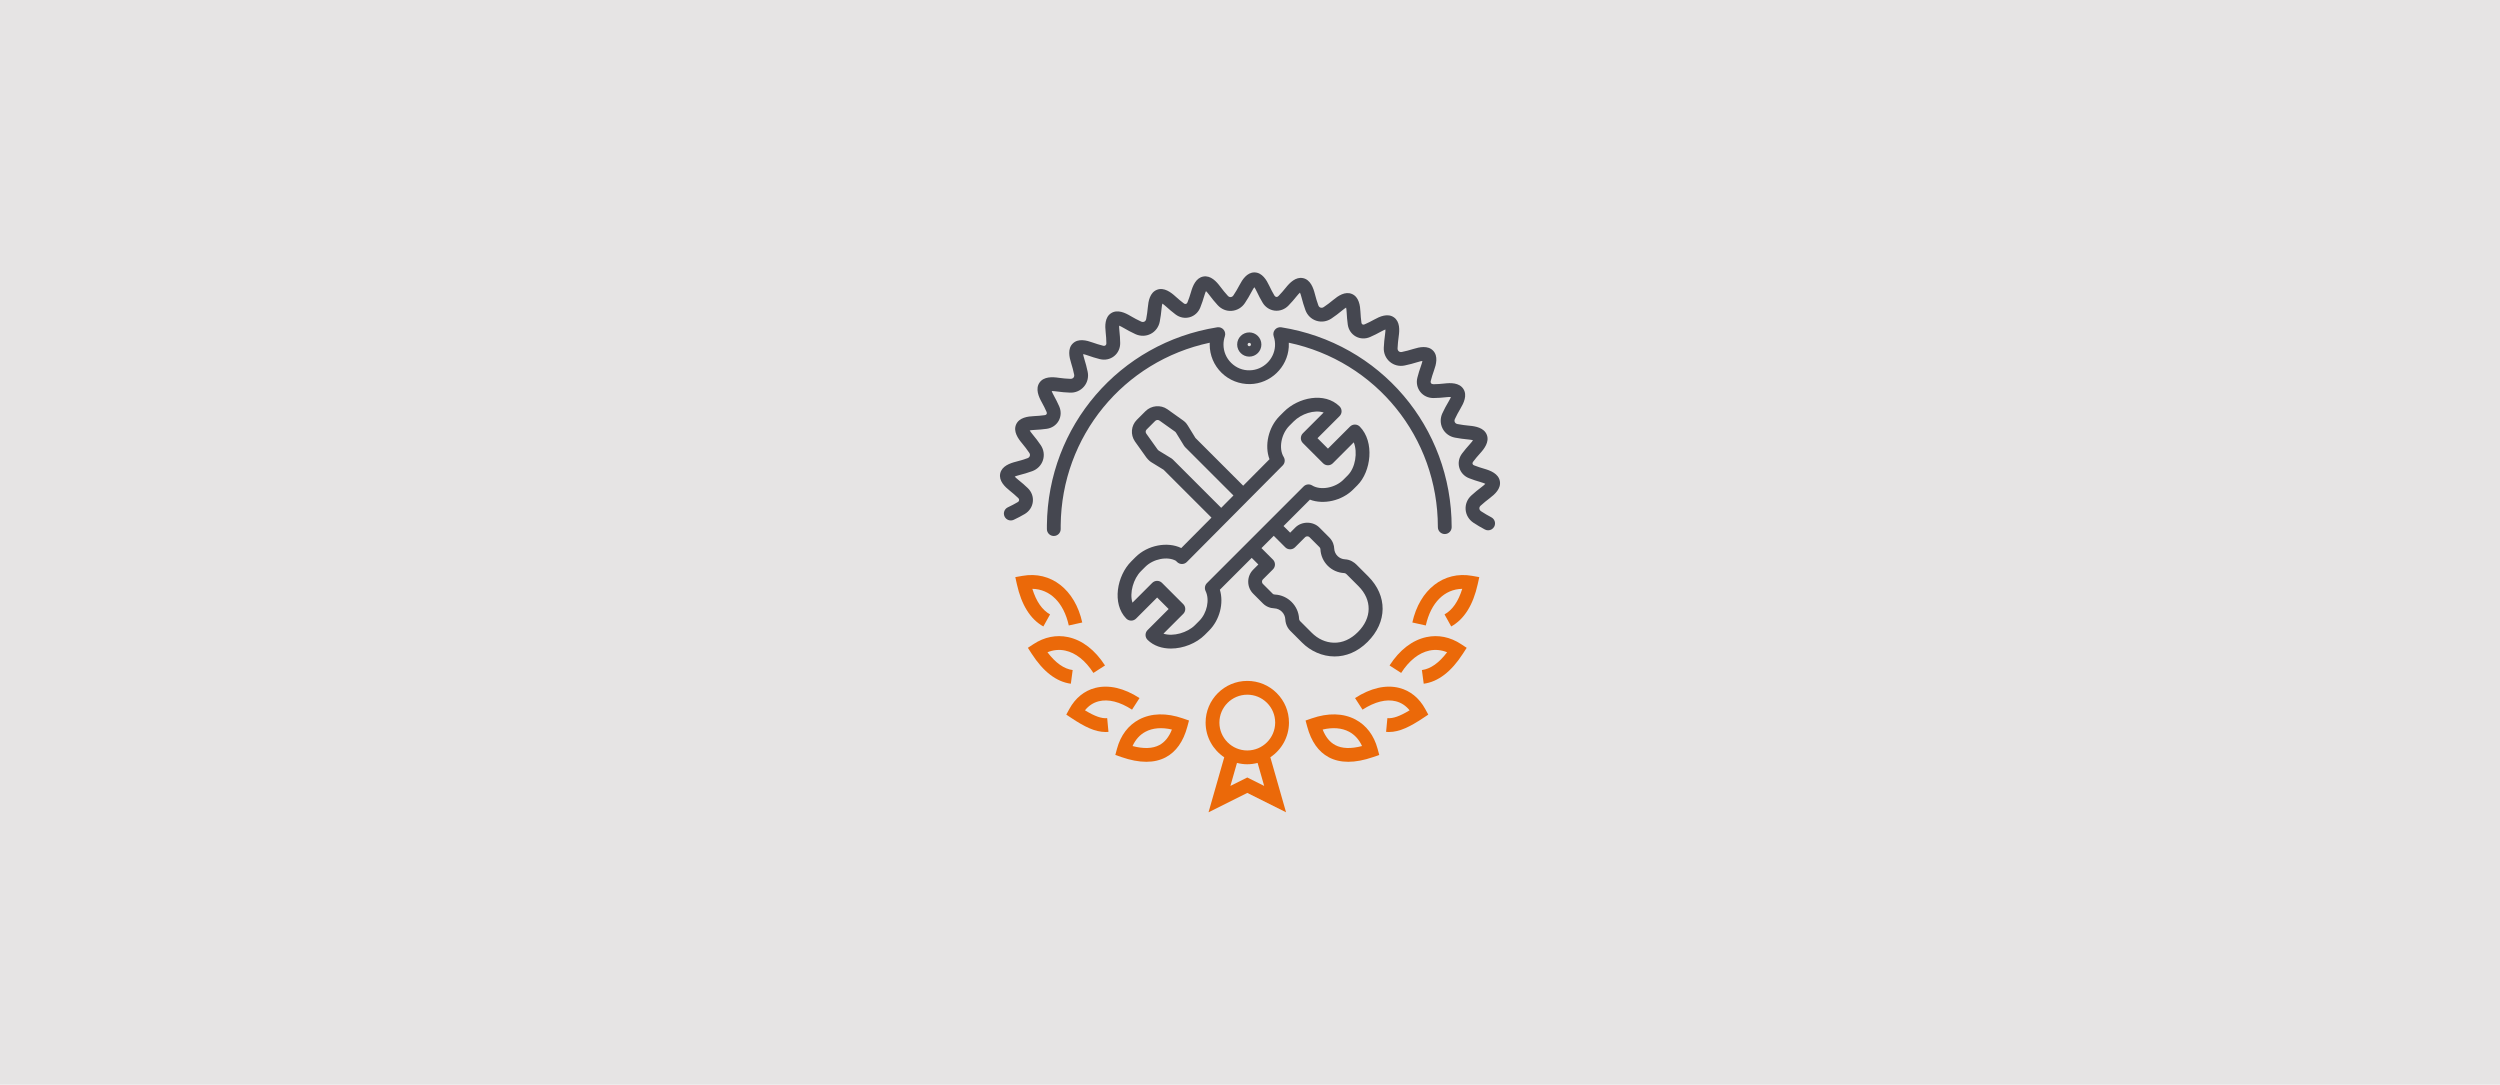<svg enable-background="new 0 0 726 315" viewBox="0 0 726 315" xmlns="http://www.w3.org/2000/svg"><path d="m-874.288-927.649h2492.912v1401.025h-2492.912z" fill="#fff"/><path d="m0 0h726v315h-726z" fill="#e6e4e4"/><path d="m432.622 144.656c1.451-1.078 3.333-2.763 2.936-4.934-.396-2.172-2.756-3.083-4.5-3.582-.995-.282-2-.618-2.989-1.003-.235-.091-.388-.239-.441-.43-.055-.193-.002-.401.16-.61.609-.809 1.289-1.627 2.019-2.427 1.225-1.335 2.762-3.347 1.964-5.397s-3.286-2.494-5.084-2.649c-1.135-.1-2.292-.261-3.442-.479-.466-.089-.674-.374-.756-.535-.083-.161-.191-.493.009-.92.485-1.037 1.031-2.066 1.627-3.056.931-1.554 2.033-3.832.839-5.682-1.196-1.851-3.721-1.792-5.522-1.576-1.014.12-2.092.189-3.205.206-.405-.034-.545-.139-.642-.264-.097-.124-.194-.34-.106-.682.261-1.022.581-2.055.948-3.068.618-1.701 1.261-4.147-.261-5.733-1.518-1.583-3.986-1.044-5.71-.502-1.123.355-2.255.651-3.367.881-.468.099-.764-.086-.901-.203-.138-.117-.366-.383-.346-.845.055-1.172.166-2.335.327-3.452.265-1.793.407-4.322-1.41-5.572-1.812-1.25-4.119-.219-5.696.665-.898.505-1.839.973-2.804 1.394-.232.102-.443.1-.607.011-.166-.092-.272-.271-.304-.504-.145-1.077-.241-2.127-.285-3.119-.078-1.806-.413-4.311-2.427-5.198-2.022-.893-4.092.554-5.481 1.717-.876.735-1.803 1.43-2.759 2.069-.297.2-.624.252-.922.155-.291-.096-.516-.327-.634-.654-.393-1.083-.732-2.192-1.008-3.3-.441-1.754-1.275-4.14-3.425-4.605-2.15-.463-3.896 1.365-5.028 2.785-.637.804-1.35 1.616-2.117 2.41-.189.196-.402.294-.634.261-.221-.027-.41-.166-.552-.407-.538-.912-1.042-1.868-1.498-2.845-.768-1.638-2.042-3.82-4.242-3.865-.024 0-.047-.002-.069-.002-2.161 0-3.505 2.103-4.331 3.691-.532 1.025-1.123 2.025-1.76 2.979-.194.294-.473.471-.782.494-.315.024-.602-.106-.84-.365-.764-.836-1.502-1.732-2.197-2.668-1.08-1.45-2.751-3.327-4.932-2.934-2.164.399-3.072 2.76-3.566 4.499-.282.986-.624 1.992-1.023 3-.096.242-.254.407-.448.462-.197.056-.399.005-.595-.145-.825-.623-1.64-1.3-2.418-2.011-1.333-1.224-3.35-2.751-5.4-1.959-2.054.8-2.497 3.289-2.652 5.084-.102 1.147-.263 2.297-.476 3.414-.066.34-.252.606-.527.746-.277.142-.607.144-.931-.006-1.039-.479-2.069-1.019-3.05-1.602-1.552-.931-3.829-2.03-5.682-.837-1.851 1.194-1.788 3.72-1.58 5.51.124 1.08.193 2.158.206 3.208.006.346-.138.534-.258.629-.124.094-.341.189-.674.105-1.072-.274-2.103-.588-3.064-.936-1.701-.618-4.15-1.268-5.737.265-1.59 1.526-1.044 3.993-.496 5.716.34 1.072.634 2.194.872 3.339.07.333 0 .645-.197.878-.117.139-.399.368-.872.352-1.139-.039-2.294-.142-3.427-.305-1.795-.268-4.32-.404-5.569 1.411-1.25 1.814-.221 4.123.662 5.7.499.897.972 1.843 1.399 2.81.102.23.105.44.009.61-.096.172-.28.282-.526.316-1.059.144-2.116.239-3.139.283-1.807.077-4.312.41-5.198 2.424-.886 2.014.563 4.089 1.731 5.472.742.882 1.446 1.812 2.095 2.768.194.285.25.604.155.898-.097.302-.336.537-.663.656-1.123.402-2.242.742-3.331 1.011-1.754.44-4.14 1.272-4.602 3.422-.463 2.152 1.372 3.893 2.793 5.015.845.668 1.663 1.383 2.433 2.122.252.241.282.476.265.631-.019.155-.103.377-.408.557-.908.535-1.868 1.041-2.859 1.502-1.002.466-1.437 1.659-.969 2.662.466 1.001 1.657 1.437 2.662.969 1.106-.515 2.183-1.081 3.2-1.682 1.322-.779 2.18-2.07 2.352-3.541.174-1.471-.361-2.925-1.466-3.986-.862-.828-1.779-1.627-2.726-2.375-.534-.422-.862-.742-1.064-.967.274-.122.703-.277 1.357-.44 1.214-.3 2.465-.681 3.727-1.133 1.504-.549 2.638-1.715 3.115-3.197.473-1.476.232-3.073-.659-4.378-.725-1.066-1.512-2.106-2.342-3.094-.437-.518-.695-.895-.847-1.156.294-.064.746-.128 1.422-.157 1.147-.05 2.327-.157 3.511-.318 1.499-.208 2.768-1.058 3.478-2.332.71-1.271.768-2.793.16-4.179-.48-1.084-1.008-2.144-1.569-3.148-.335-.598-.516-1.02-.615-1.305.308.002.765.011 1.451.111 1.28.185 2.58.3 3.857.344 1.569.08 3.076-.584 4.078-1.77.997-1.18 1.382-2.741 1.058-4.283-.266-1.275-.593-2.53-.975-3.732-.208-.652-.3-1.102-.341-1.401.297.052.745.164 1.391.399 1.084.391 2.242.745 3.435 1.05 1.474.377 2.987.073 4.148-.84 1.159-.914 1.809-2.314 1.784-3.835-.016-1.177-.094-2.388-.233-3.602-.078-.679-.083-1.138-.066-1.437.283.108.703.304 1.296.659 1.108.659 2.261 1.264 3.428 1.803 1.443.662 3.059.638 4.438-.072 1.372-.706 2.33-2 2.629-3.554.239-1.252.418-2.535.532-3.818.059-.682.145-1.135.224-1.424.255.161.626.437 1.133.903.873.798 1.785 1.555 2.713 2.256 1.203.904 2.698 1.192 4.098.8 1.407-.399 2.53-1.44 3.081-2.849.444-1.122.831-2.253 1.149-3.369.189-.663.36-1.092.493-1.365.219.207.53.544.939 1.094.773 1.042 1.599 2.045 2.452 2.978 1.069 1.172 2.566 1.8 4.107 1.657 1.548-.119 2.937-.95 3.812-2.272.712-1.067 1.377-2.194 1.978-3.347.318-.612.573-.998.756-1.238.174.246.411.64.703 1.261.508 1.091 1.072 2.161 1.676 3.183.773 1.316 2.058 2.172 3.521 2.35 1.465.172 2.92-.35 3.99-1.449.864-.893 1.667-1.807 2.382-2.712.429-.54.753-.87.978-1.069.124.274.282.707.449 1.374.31 1.238.689 2.48 1.127 3.688.537 1.488 1.685 2.618 3.153 3.1 1.477.483 3.078.252 4.399-.632 1.073-.718 2.119-1.502 3.104-2.33.527-.441.909-.699 1.171-.848.066.293.131.75.161 1.435.05 1.114.157 2.285.318 3.489.208 1.491 1.055 2.751 2.322 3.458 1.269.706 2.79.765 4.167.158 1.081-.471 2.144-1 3.156-1.568.592-.332 1.011-.513 1.294-.613.008.304-.013.765-.113 1.446-.181 1.25-.304 2.543-.366 3.853-.069 1.587.571 3.073 1.754 4.078 1.186 1.008 2.762 1.397 4.309 1.072 1.242-.257 2.507-.587 3.76-.983.649-.205 1.099-.297 1.397-.336-.053.296-.164.742-.397 1.386-.413 1.135-.771 2.294-1.062 3.439-.382 1.48-.077 2.995.839 4.156.915 1.163 2.311 1.803 3.851 1.792 1.249-.019 2.465-.099 3.61-.235.676-.08 1.136-.085 1.435-.067-.108.282-.302.698-.654 1.285-.667 1.108-1.28 2.261-1.821 3.422-.674 1.44-.654 3.056.052 4.439.707 1.383 2.011 2.349 3.577 2.648 1.28.242 2.569.421 3.84.534.676.059 1.127.144 1.416.222-.163.255-.438.624-.901 1.13-.818.897-1.58 1.812-2.26 2.713-.918 1.206-1.217 2.707-.82 4.115.398 1.407 1.433 2.529 2.845 3.076 1.106.43 2.235.809 3.347 1.123.67.191 1.1.366 1.371.499-.205.219-.546.534-1.105.948-.998.745-1.997 1.568-2.973 2.454-1.167 1.069-1.767 2.565-1.645 4.106.124 1.543.955 2.929 2.281 3.804 1.07.706 2.189 1.366 3.327 1.962.297.157.615.23.929.23.72 0 1.416-.39 1.774-1.072.515-.978.138-2.189-.842-2.704-1.02-.537-2.025-1.128-2.986-1.762-.291-.193-.466-.468-.491-.776-.024-.305.102-.602.349-.828.875-.792 1.771-1.534 2.668-2.2z" fill="#454750"/><path d="m366.307 100.049c0-1.94-1.577-3.518-3.518-3.518-1.939 0-3.516 1.577-3.516 3.518s1.577 3.518 3.516 3.518c1.94 0 3.518-1.577 3.518-3.518zm-4.006 0c0-.269.219-.488.488-.488.271 0 .49.219.49.488s-.219.488-.49.488c-.269 0-.488-.219-.488-.488z" fill="#454750"/><path d="m355.328 95.732c-.452-.537-1.155-.798-1.843-.684-28.384 4.514-49.185 28.678-49.466 57.474v1.125c0 1.106.897 2.003 2.003 2.003s2.003-.897 2.003-2.003v-1.106c.25-25.856 18.283-47.716 43.283-53.016-.008.174-.013.349-.013.524 0 3.114 1.225 6.029 3.449 8.209 2.224 2.18 5.194 3.327 8.282 3.283 5.91-.12 10.844-4.841 11.232-10.748.028-.422.033-.847.013-1.269 25.248 5.345 43.286 27.432 43.286 53.561 0 1.106.897 2.003 2.003 2.003s2.003-.897 2.003-2.003c0-29.069-20.805-53.476-49.469-58.036-.689-.114-1.389.149-1.843.684-.452.535-.593 1.268-.369 1.933.316.939.443 1.903.38 2.865-.254 3.851-3.467 6.927-7.317 7.005-2.03.072-3.948-.718-5.397-2.138-1.449-1.421-2.247-3.319-2.247-5.348 0-.8.133-1.602.396-2.385.224-.665.083-1.397-.369-1.933z" fill="#454750"/><path d="m397.173 186.378c5.729-5.729 5.791-13.362.158-18.995l-3.442-3.442c-.265-.266-.704-.646-1.314-.97-.624-.329-1.286-.51-1.968-.543-1.72-.078-3.076-1.435-3.155-3.156 0 0 0-.002 0-.003-.041-.845-.324-2.089-1.446-3.212l-2.86-2.859c-1.865-1.868-5.125-1.871-6.996-.002l-1.493 1.493-1.923-1.923 7.667-7.666c3.96 1.498 9.257.341 12.545-2.943l1.258-1.258c3.948-3.948 5.04-12.571.684-17.008-.374-.38-.886-.596-1.419-.599-.003 0-.006 0-.009 0-.53 0-1.041.211-1.416.587l-6.408 6.408-3.036-3.036 6.408-6.408c.379-.377.59-.89.587-1.425-.003-.534-.219-1.045-.599-1.419-4.336-4.258-11.985-2.598-16.137 1.554l-1.256 1.256c-3.288 3.286-4.447 8.591-2.945 12.55l-7.639 7.691-13.869-13.869-2.213-3.605c-.163-.266-.543-.889-1.289-1.422l-4.622-3.292c-.017-.011-.033-.022-.049-.033-1.937-1.349-4.652-1.102-6.331.576l-2.511 2.511c-1.681 1.681-1.911 4.309-.557 6.275.016.024.033.049.05.072l3.286 4.613c.15.213.326.413.43.504.061.066.124.128.188.189.236.254.504.473.798.652l3.582 2.199 13.9 13.9-8.775 8.835c-4.012-1.953-9.784-.862-13.28 2.629l-1.255 1.258c-4.137 4.134-5.666 12.28-1.438 16.587.374.38.886.596 1.419.599h.009c.53 0 1.041-.211 1.416-.587l6.125-6.123 3.338 3.339-6.123 6.123c-.379.377-.59.89-.587 1.425.003.534.219 1.045.599 1.419 1.782 1.751 4.223 2.515 6.768 2.515 3.597-.002 7.397-1.529 9.822-3.951l1.255-1.258c3.104-3.103 4.33-7.968 3.142-11.875l9.251-9.25 1.923 1.923-1.493 1.493c-.934.934-1.449 2.177-1.449 3.497 0 1.324.515 2.565 1.449 3.497l2.86 2.862c.557.557 1.268.969 2.022 1.18.058.02.133.041.192.053.009.003.149.034.158.038.274.059.574.1.9.116 1.712.078 3.114 1.48 3.192 3.197.02.419.092.839.188 1.15.013.055.028.11.045.164.238.76.649 1.447 1.188 1.986l3.442 3.442c2.466 2.468 5.868 4.029 9.462 4.029 3.225 0 6.605-1.26 9.598-4.253zm-56.599-52.96c-.111-.111-.235-.208-.368-.291l-3.738-2.283c-.05-.058-.233-.236-.289-.288l-3.258-4.574c-.013-.017-.025-.036-.038-.055-.269-.379-.235-.864.081-1.181l2.511-2.511c.319-.315.865-.366 1.217-.113.013.009.027.017.039.027l4.59 3.267c.078.056.13.141.213.279l2.322 3.782c.083.133.18.257.291.368l14.046 14.046-3.562 3.586zm9.914 35.926c-.606.606-.759 1.529-.382 2.299 1.238 2.522.413 6.403-1.839 8.653l-1.255 1.258c-2.178 2.177-6.295 3.383-9.146 2.466l5.749-5.749c.782-.782.782-2.05 0-2.832l-6.17-6.171c-.376-.376-.884-.587-1.416-.587-.53 0-1.041.211-1.416.587l-5.75 5.749c-.917-2.851.289-6.968 2.469-9.145l1.255-1.258c2.333-2.33 6.425-3.123 8.886-1.759l.347.347c.376.377.886.588 1.418.588h.002c.534 0 1.044-.213 1.419-.592l27.837-28.025c.654-.657.77-1.677.282-2.466-1.51-2.439-.737-6.677 1.654-9.068l1.256-1.256c2.213-2.213 5.985-3.469 8.703-2.591l-6.042 6.042c-.782.782-.782 2.05 0 2.832l5.868 5.868c.782.782 2.05.782 2.832 0l6.081-6.081c1.159 2.934.502 7.35-1.76 9.611l-1.258 1.258c-2.391 2.389-6.631 3.159-9.068 1.652-.789-.488-1.812-.372-2.471.286zm30.457 14.426-3.442-3.442c-.077-.077-.144-.191-.189-.324-.003-.016-.008-.03-.011-.041-.03-.097-.045-.196-.05-.293-.172-3.759-3.253-6.838-7.012-7.01-.083-.003-.16-.013-.31-.047-.164-.047-.261-.117-.313-.169l-2.862-2.864c-.238-.238-.274-.518-.274-.663s.036-.426.275-.665l2.909-2.909c.782-.782.782-2.05 0-2.832l-3.339-3.339 3.574-3.574 3.339 3.339c.782.782 2.05.782 2.832 0l2.909-2.909c.239-.239.519-.274.665-.274s.426.034.665.274l2.86 2.859c.177.177.268.365.277.573.177 3.799 3.175 6.796 6.973 6.971.092.003.188.033.304.094.152.08.272.191.332.249l3.442 3.442c4.001 4.001 3.938 9.234-.158 13.33-2.092 2.092-4.505 3.184-7.043 3.095-2.306-.061-4.562-1.081-6.353-2.871z" fill="#454750"/><g fill="#eb6909"><path d="m315.073 206.272c1.084-1.344 2.422-2.222 3.993-2.621 2.787-.707 6.128.135 9.678 2.432l2.175-3.364c-4.513-2.918-8.955-3.937-12.839-2.951-3.191.81-5.802 2.934-7.553 6.142l-.881 1.612 1.53 1.016c3.641 2.418 6.755 4.037 9.888 4.037.277 0 .555-.013.836-.039l-.376-3.987c-1.615.152-3.56-.518-6.451-2.275z"/><path d="m330.786 208.95c-3.148 1.667-5.366 4.602-6.412 8.486l-.485 1.801 1.762.612c2.643.917 5.059 1.375 7.232 1.375 2.116 0 4.003-.433 5.646-1.304 3.003-1.588 5.114-4.577 6.273-8.88l.485-1.801-1.762-.612c-4.796-1.665-9.198-1.554-12.739.322zm5.868 7.429c-1.937 1.026-4.546 1.116-7.764.274.847-1.871 2.128-3.294 3.771-4.162 2.095-1.109 4.713-1.321 7.663-.631-.867 2.191-2.076 3.677-3.669 4.519z"/><path d="m311.503 194.582c-2.518-.332-4.973-2.067-7.319-5.167 1.682-.684 3.425-.85 5.14-.49 3.05.648 5.887 2.893 8.201 6.494l3.37-2.166c-2.907-4.519-6.621-7.372-10.741-8.246-3.413-.72-6.874-.025-9.999 2.028l-1.659 1.089 1.072 1.668c3.383 5.261 7.22 8.209 11.407 8.761z"/><path d="m302.993 181.925 1.944-3.502c-2.285-1.268-4.011-3.762-5.146-7.428 5.151.095 9.112 3.998 10.583 10.642l3.912-.867c-2.119-9.57-9.098-15.022-17.386-13.54l-2.056.366.451 2.037c1.342 6.068 3.932 10.204 7.7 12.291z"/><path d="m406.346 199.769c-3.885-.992-8.328.031-12.842 2.95l2.175 3.364c3.554-2.299 6.905-3.139 9.681-2.432 1.569.399 2.906 1.278 3.99 2.621-2.889 1.756-4.84 2.416-6.452 2.275l-.374 3.987c.279.027.557.039.836.039 3.133 0 6.247-1.619 9.886-4.037l1.53-1.016-.879-1.612c-1.751-3.208-4.362-5.331-7.551-6.14z"/><path d="m393.635 208.95c-3.539-1.876-7.946-1.987-12.736-.322l-1.762.612.485 1.801c1.158 4.303 3.269 7.29 6.272 8.88 1.643.87 3.53 1.304 5.647 1.304 2.174 0 4.59-.459 7.232-1.375l1.762-.612-.485-1.801c-1.047-3.885-3.266-6.819-6.416-8.486zm-5.866 7.429c-1.593-.842-2.803-2.328-3.668-4.519 2.943-.69 5.564-.48 7.661.629 1.643.87 2.926 2.291 3.773 4.164-3.225.842-5.833.753-7.766-.274z"/><path d="m414.265 185.007c-4.12.876-7.832 3.727-10.738 8.246l3.37 2.166c2.313-3.599 5.148-5.844 8.199-6.492 1.713-.365 3.46-.194 5.142.49-2.346 3.098-4.801 4.834-7.319 5.165l.526 3.971c4.187-.552 8.024-3.5 11.407-8.761l1.073-1.668-1.66-1.089c-3.128-2.055-6.591-2.752-10.002-2.028z"/><path d="m410.141 180.771 3.912.864c1.469-6.644 5.428-10.545 10.583-10.64-1.136 3.668-2.862 6.162-5.146 7.428l1.943 3.502c3.765-2.087 6.356-6.223 7.7-12.29l.451-2.039-2.056-.366c-8.279-1.484-15.269 3.967-17.386 13.541z"/><path d="m374.317 209.837c0-3.233-1.26-6.273-3.546-8.559-2.285-2.286-5.323-3.544-8.556-3.544 0 0-.002 0-.003 0-6.674 0-12.104 5.43-12.104 12.104 0 4.201 2.152 7.905 5.41 10.077l-4.563 15.976 11.257-5.632 11.258 5.63-4.564-15.976c3.258-2.172 5.41-5.877 5.41-10.075zm-7.199 18.397-4.905-2.454-4.904 2.452 1.909-6.681c.96.246 1.959.39 2.995.39 1.036-0 2.036-.145 2.996-.391zm-4.906-10.298c-4.466 0-8.098-3.633-8.098-8.099s3.632-8.098 8.098-8.098h.003c2.163 0 4.195.842 5.724 2.371 1.53 1.53 2.372 3.565 2.372 5.727 0 4.464-3.633 8.098-8.099 8.099z"/></g></svg>